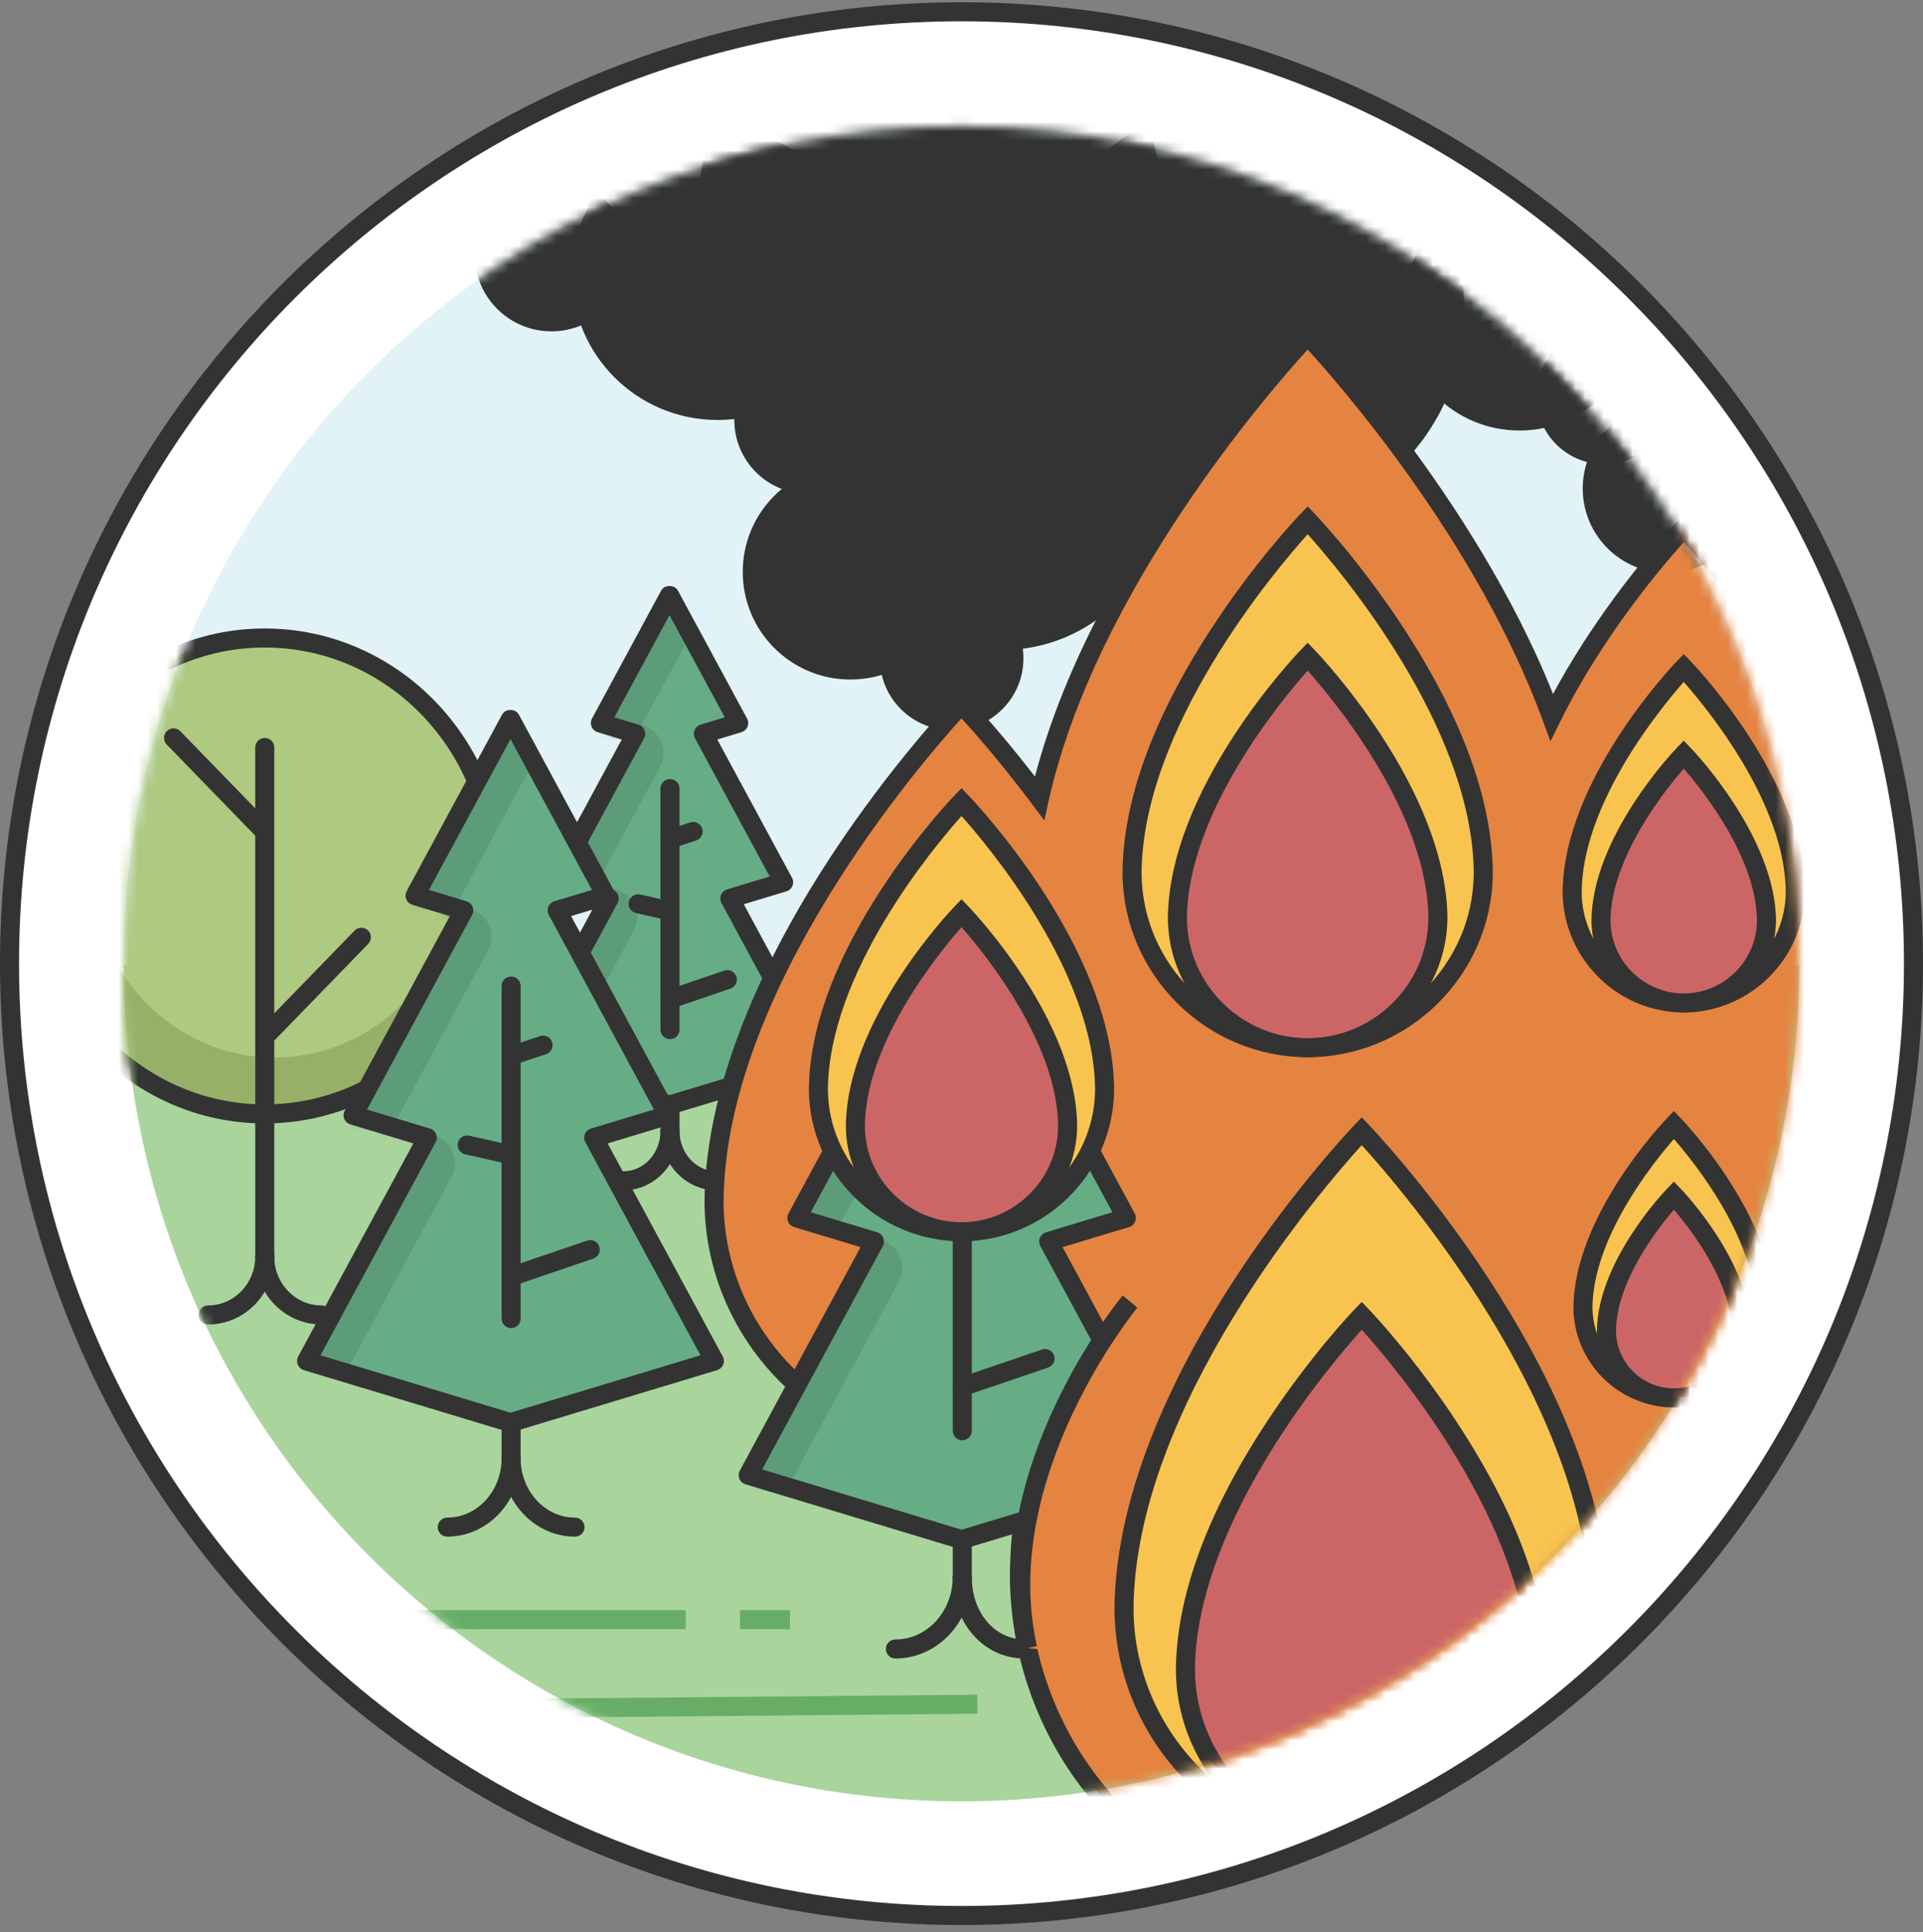 <?xml version="1.0" encoding="UTF-8"?>
<svg width="202px" height="203px" viewBox="0 0 202 203" version="1.1" xmlns="http://www.w3.org/2000/svg" xmlns:xlink="http://www.w3.org/1999/xlink">
    <rect x="0" y="0" width="202" height="203" fill="#808080" stroke="none"/>
    <!-- Generator: Sketch 52.5 (67469) - http://www.bohemiancoding.com/sketch -->
    <title>Group 265</title>
    
    <defs>
        <path d="M0.006,88.934 C0.006,137.532 39.402,176.928 88,176.928 C136.598,176.928 175.995,137.532 175.995,88.934 C175.995,40.337 136.598,0.941 88,0.941 C39.402,0.941 0.006,40.337 0.006,88.934 Z" id="path-1"></path>
        <path d="M0.006,88.934 C0.006,137.532 39.402,176.928 88,176.928 C136.598,176.928 175.995,137.532 175.995,88.934 C175.995,40.337 136.598,0.941 88,0.941 C39.402,0.941 0.006,40.337 0.006,88.934" id="path-3"></path>
        <path d="M0.006,88.934 C0.006,137.532 39.402,176.928 88,176.928 C136.598,176.928 175.995,137.532 175.995,88.934 C175.995,40.337 136.598,0.941 88,0.941 C39.402,0.941 0.006,40.337 0.006,88.934" id="path-5"></path>
        <path d="M0.006,88.934 C0.006,137.532 39.402,176.928 88,176.928 C136.598,176.928 175.995,137.532 175.995,88.934 C175.995,40.337 136.598,0.941 88,0.941 C39.402,0.941 0.006,40.337 0.006,88.934" id="path-7"></path>
        <polyline id="path-9" points="9.017 13.968 12.71 15.085 4.317 30.619 9.941 32.32 0.791 49.251 16.249 53.924 31.707 49.251 22.559 32.32 28.182 30.619 19.788 15.085 23.482 13.968 16.249 0.583"></polyline>
        <polyline id="path-11" points="9.017 13.968 12.71 15.085 4.317 30.619 9.941 32.32 0.791 49.251 16.249 53.924 31.707 49.251 22.559 32.32 28.182 30.619 19.788 15.085 23.482 13.968 16.249 0.583"></polyline>
        <polyline id="path-13" points="9.017 13.968 12.71 15.085 4.317 30.619 9.941 32.32 0.791 49.251 16.249 53.924 31.707 49.251 22.559 32.32 28.182 30.619 19.788 15.085 23.482 13.968 16.249 0.583"></polyline>
        <path d="M0.006,88.934 C0.006,137.532 39.402,176.928 88,176.928 C136.598,176.928 175.995,137.532 175.995,88.934 C175.995,40.337 136.598,0.941 88,0.941 C39.402,0.941 0.006,40.337 0.006,88.934" id="path-15"></path>
        <path d="M0.006,88.934 C0.006,137.532 39.402,176.928 88,176.928 C136.598,176.928 175.995,137.532 175.995,88.934 C175.995,40.337 136.598,0.941 88,0.941 C39.402,0.941 0.006,40.337 0.006,88.934" id="path-17"></path>
        <path d="M0.006,88.934 C0.006,137.532 39.402,176.928 88,176.928 C136.598,176.928 175.995,137.532 175.995,88.934 C175.995,40.337 136.598,0.941 88,0.941 C39.402,0.941 0.006,40.337 0.006,88.934" id="path-19"></path>
        <path d="M0.006,88.934 C0.006,137.532 39.402,176.928 88,176.928 C136.598,176.928 175.995,137.532 175.995,88.934 C175.995,40.337 136.598,0.941 88,0.941 C39.402,0.941 0.006,40.337 0.006,88.934" id="path-21"></path>
        <path d="M0.006,88.934 C0.006,137.532 39.402,176.928 88,176.928 C136.598,176.928 175.995,137.532 175.995,88.934 C175.995,40.337 136.598,0.941 88,0.941 C39.402,0.941 0.006,40.337 0.006,88.934 Z" id="path-23"></path>
        <path d="M0.006,88.934 C0.006,137.532 39.402,176.928 88,176.928 C136.598,176.928 175.995,137.532 175.995,88.934 C175.995,40.337 136.598,0.941 88,0.941 C39.402,0.941 0.006,40.337 0.006,88.934" id="path-25"></path>
        <path d="M0.006,88.934 C0.006,137.532 39.402,176.928 88,176.928 C136.598,176.928 175.995,137.532 175.995,88.934 C175.995,40.337 136.598,0.941 88,0.941 C39.402,0.941 0.006,40.337 0.006,88.934" id="path-27"></path>
        <path d="M0.006,88.934 C0.006,137.532 39.402,176.928 88,176.928 C136.598,176.928 175.995,137.532 175.995,88.934 C175.995,40.337 136.598,0.941 88,0.941 C39.402,0.941 0.006,40.337 0.006,88.934" id="path-29"></path>
        <path d="M0.006,88.934 C0.006,137.532 39.402,176.928 88,176.928 C136.598,176.928 175.995,137.532 175.995,88.934 C175.995,40.337 136.598,0.941 88,0.941 C39.402,0.941 0.006,40.337 0.006,88.934" id="path-31"></path>
        <path d="M0.006,88.934 C0.006,137.532 39.402,176.928 88,176.928 C136.598,176.928 175.995,137.532 175.995,88.934 C175.995,40.337 136.598,0.941 88,0.941 C39.402,0.941 0.006,40.337 0.006,88.934" id="path-33"></path>
        <path d="M0.006,88.934 C0.006,137.532 39.402,176.928 88,176.928 C136.598,176.928 175.995,137.532 175.995,88.934 C175.995,40.337 136.598,0.941 88,0.941 C39.402,0.941 0.006,40.337 0.006,88.934" id="path-35"></path>
        <path d="M0.006,88.934 C0.006,137.532 39.402,176.928 88,176.928 C136.598,176.928 175.995,137.532 175.995,88.934 C175.995,40.337 136.598,0.941 88,0.941 C39.402,0.941 0.006,40.337 0.006,88.934" id="path-37"></path>
        <path d="M0.006,88.934 C0.006,137.532 39.402,176.928 88,176.928 C136.598,176.928 175.995,137.532 175.995,88.934 C175.995,40.337 136.598,0.941 88,0.941 C39.402,0.941 0.006,40.337 0.006,88.934" id="path-39"></path>
        <path d="M0.006,88.934 C0.006,137.532 39.402,176.928 88,176.928 C136.598,176.928 175.995,137.532 175.995,88.934 C175.995,40.337 136.598,0.941 88,0.941 C39.402,0.941 0.006,40.337 0.006,88.934" id="path-41"></path>
        <path d="M0.006,88.934 C0.006,137.532 39.402,176.928 88,176.928 C136.598,176.928 175.995,137.532 175.995,88.934 C175.995,40.337 136.598,0.941 88,0.941 C39.402,0.941 0.006,40.337 0.006,88.934" id="path-43"></path>
        <path d="M0.006,88.934 C0.006,137.532 39.402,176.928 88,176.928 C136.598,176.928 175.995,137.532 175.995,88.934 C175.995,40.337 136.598,0.941 88,0.941 C39.402,0.941 0.006,40.337 0.006,88.934" id="path-45"></path>
        <path d="M0.006,88.934 C0.006,137.532 39.402,176.928 88,176.928 C136.598,176.928 175.995,137.532 175.995,88.934 C175.995,40.337 136.598,0.941 88,0.941 C39.402,0.941 0.006,40.337 0.006,88.934" id="path-47"></path>
        <path d="M0.006,88.934 C0.006,137.532 39.402,176.928 88,176.928 C136.598,176.928 175.995,137.532 175.995,88.934 C175.995,40.337 136.598,0.941 88,0.941 C39.402,0.941 0.006,40.337 0.006,88.934" id="path-49"></path>
        <path d="M0.006,88.934 C0.006,137.532 39.402,176.928 88,176.928 C136.598,176.928 175.995,137.532 175.995,88.934 C175.995,40.337 136.598,0.941 88,0.941 C39.402,0.941 0.006,40.337 0.006,88.934 Z" id="path-51"></path>
        <path d="M0.006,88.934 C0.006,137.532 39.402,176.928 88,176.928 C136.598,176.928 175.995,137.532 175.995,88.934 C175.995,40.337 136.598,0.941 88,0.941 C39.402,0.941 0.006,40.337 0.006,88.934" id="path-53"></path>
        <path d="M0.006,88.934 C0.006,137.532 39.402,176.928 88,176.928 C136.598,176.928 175.995,137.532 175.995,88.934 C175.995,40.337 136.598,0.941 88,0.941 C39.402,0.941 0.006,40.337 0.006,88.934" id="path-55"></path>
        <path d="M0.006,88.934 C0.006,137.532 39.402,176.928 88,176.928 C136.598,176.928 175.995,137.532 175.995,88.934 C175.995,40.337 136.598,0.941 88,0.941 C39.402,0.941 0.006,40.337 0.006,88.934" id="path-57"></path>
        <path d="M0.006,88.934 C0.006,137.532 39.402,176.928 88,176.928 C136.598,176.928 175.995,137.532 175.995,88.934 C175.995,40.337 136.598,0.941 88,0.941 C39.402,0.941 0.006,40.337 0.006,88.934" id="path-59"></path>
        <path d="M0.006,88.934 C0.006,137.532 39.402,176.928 88,176.928 C136.598,176.928 175.995,137.532 175.995,88.934 C175.995,40.337 136.598,0.941 88,0.941 C39.402,0.941 0.006,40.337 0.006,88.934" id="path-61"></path>
        <path d="M0.006,88.934 C0.006,137.532 39.402,176.928 88,176.928 C136.598,176.928 175.995,137.532 175.995,88.934 C175.995,40.337 136.598,0.941 88,0.941 C39.402,0.941 0.006,40.337 0.006,88.934" id="path-63"></path>
        <path d="M0.006,88.934 C0.006,137.532 39.402,176.928 88,176.928 C136.598,176.928 175.995,137.532 175.995,88.934 C175.995,40.337 136.598,0.941 88,0.941 C39.402,0.941 0.006,40.337 0.006,88.934" id="path-65"></path>
        <path d="M0.006,88.934 C0.006,137.532 39.402,176.928 88,176.928 C136.598,176.928 175.995,137.532 175.995,88.934 C175.995,40.337 136.598,0.941 88,0.941 C39.402,0.941 0.006,40.337 0.006,88.934" id="path-67"></path>
        <path d="M0.006,88.934 C0.006,137.532 39.402,176.928 88,176.928 C136.598,176.928 175.995,137.532 175.995,88.934 C175.995,40.337 136.598,0.941 88,0.941 C39.402,0.941 0.006,40.337 0.006,88.934" id="path-69"></path>
        <path d="M0.006,88.934 C0.006,137.532 39.402,176.928 88,176.928 C136.598,176.928 175.995,137.532 175.995,88.934 C175.995,40.337 136.598,0.941 88,0.941 C39.402,0.941 0.006,40.337 0.006,88.934" id="path-71"></path>
        <path d="M0.006,88.934 C0.006,137.532 39.402,176.928 88,176.928 C136.598,176.928 175.995,137.532 175.995,88.934 C175.995,40.337 136.598,0.941 88,0.941 C39.402,0.941 0.006,40.337 0.006,88.934" id="path-73"></path>
        <path d="M0.006,88.934 C0.006,137.532 39.402,176.928 88,176.928 C136.598,176.928 175.995,137.532 175.995,88.934 C175.995,40.337 136.598,0.941 88,0.941 C39.402,0.941 0.006,40.337 0.006,88.934" id="path-75"></path>
        <path d="M0.006,88.934 C0.006,137.532 39.402,176.928 88,176.928 C136.598,176.928 175.995,137.532 175.995,88.934 C175.995,40.337 136.598,0.941 88,0.941 C39.402,0.941 0.006,40.337 0.006,88.934" id="path-77"></path>
        <path d="M6.189,2.468 C2.199,12.513 0.006,23.467 0.006,34.934 C0.006,38.728 0.246,42.467 0.712,46.134 C4.699,49.089 9.592,50.828 14.879,50.828 C28.291,50.828 39.163,39.633 39.163,25.823 C39.163,12.013 28.291,0.819 14.879,0.819 C11.817,0.819 8.888,1.402 6.189,2.468" id="path-79"></path>
        <path d="M0.006,88.934 C0.006,137.532 39.402,176.928 88,176.928 C136.598,176.928 175.995,137.532 175.995,88.934 C175.995,40.337 136.598,0.941 88,0.941 C39.402,0.941 0.006,40.337 0.006,88.934" id="path-81"></path>
        <path d="M0.006,88.934 C0.006,137.532 39.402,176.928 88,176.928 C136.598,176.928 175.995,137.532 175.995,88.934 C175.995,40.337 136.598,0.941 88,0.941 C39.402,0.941 0.006,40.337 0.006,88.934" id="path-83"></path>
        <path d="M0.006,88.934 C0.006,137.532 39.402,176.928 88,176.928 C136.598,176.928 175.995,137.532 175.995,88.934 C175.995,40.337 136.598,0.941 88,0.941 C39.402,0.941 0.006,40.337 0.006,88.934" id="path-85"></path>
        <path d="M0.006,88.934 C0.006,137.532 39.402,176.928 88,176.928 C136.598,176.928 175.995,137.532 175.995,88.934 C175.995,40.337 136.598,0.941 88,0.941 C39.402,0.941 0.006,40.337 0.006,88.934" id="path-87"></path>
        <path d="M0.006,88.934 C0.006,137.532 39.402,176.928 88,176.928 C136.598,176.928 175.995,137.532 175.995,88.934 C175.995,40.337 136.598,0.941 88,0.941 C39.402,0.941 0.006,40.337 0.006,88.934" id="path-89"></path>
        <path d="M0.006,88.934 C0.006,137.532 39.402,176.928 88,176.928 C136.598,176.928 175.995,137.532 175.995,88.934 C175.995,40.337 136.598,0.941 88,0.941 C39.402,0.941 0.006,40.337 0.006,88.934" id="path-91"></path>
        <path d="M0.006,88.934 C0.006,137.532 39.402,176.928 88,176.928 C136.598,176.928 175.995,137.532 175.995,88.934 C175.995,40.337 136.598,0.941 88,0.941 C39.402,0.941 0.006,40.337 0.006,88.934 Z" id="path-93"></path>
        <path d="M0.006,88.934 C0.006,137.532 39.402,176.928 88,176.928 C136.598,176.928 175.995,137.532 175.995,88.934 C175.995,40.337 136.598,0.941 88,0.941 C39.402,0.941 0.006,40.337 0.006,88.934" id="path-95"></path>
        <path d="M0.006,88.934 C0.006,137.532 39.402,176.928 88,176.928 C136.598,176.928 175.995,137.532 175.995,88.934 C175.995,40.337 136.598,0.941 88,0.941 C39.402,0.941 0.006,40.337 0.006,88.934" id="path-97"></path>
        <path d="M0.006,88.934 C0.006,137.532 39.402,176.928 88,176.928 C136.598,176.928 175.995,137.532 175.995,88.934 C175.995,40.337 136.598,0.941 88,0.941 C39.402,0.941 0.006,40.337 0.006,88.934" id="path-99"></path>
        <polyline id="path-101" points="12.451 19.95 17.783 21.561 5.665 43.991 13.784 46.446 0.575 70.895 22.894 77.641 45.214 70.895 32.003 46.446 40.123 43.991 28.005 21.561 33.336 19.95 22.894 0.623"></polyline>
        <polyline id="path-103" points="12.451 19.95 17.783 21.561 5.665 43.991 13.784 46.446 0.575 70.895 22.894 77.641 45.214 70.895 32.003 46.446 40.123 43.991 28.005 21.561 33.336 19.95 22.894 0.623"></polyline>
        <polyline id="path-105" points="12.451 19.95 17.783 21.561 5.665 43.991 13.784 46.446 0.575 70.895 22.894 77.641 45.214 70.895 32.003 46.446 40.123 43.991 28.005 21.561 33.336 19.95 22.894 0.623"></polyline>
        <path d="M0.006,88.934 C0.006,137.532 39.402,176.928 88,176.928 C136.598,176.928 175.995,137.532 175.995,88.934 C175.995,40.337 136.598,0.941 88,0.941 C39.402,0.941 0.006,40.337 0.006,88.934" id="path-107"></path>
        <path d="M0.006,88.934 C0.006,137.532 39.402,176.928 88,176.928 C136.598,176.928 175.995,137.532 175.995,88.934 C175.995,40.337 136.598,0.941 88,0.941 C39.402,0.941 0.006,40.337 0.006,88.934" id="path-109"></path>
        <path d="M0.006,88.934 C0.006,137.532 39.402,176.928 88,176.928 C136.598,176.928 175.995,137.532 175.995,88.934 C175.995,40.337 136.598,0.941 88,0.941 C39.402,0.941 0.006,40.337 0.006,88.934" id="path-111"></path>
        <path d="M0.006,88.934 C0.006,137.532 39.402,176.928 88,176.928 C136.598,176.928 175.995,137.532 175.995,88.934 C175.995,40.337 136.598,0.941 88,0.941 C39.402,0.941 0.006,40.337 0.006,88.934 Z" id="path-113"></path>
        <path d="M0.006,88.934 C0.006,137.532 39.402,176.928 88,176.928 C136.598,176.928 175.995,137.532 175.995,88.934 C175.995,40.337 136.598,0.941 88,0.941 C39.402,0.941 0.006,40.337 0.006,88.934 Z" id="path-115"></path>
        <path d="M0.006,88.934 C0.006,137.532 39.402,176.928 88,176.928 C136.598,176.928 175.995,137.532 175.995,88.934 C175.995,40.337 136.598,0.941 88,0.941 C39.402,0.941 0.006,40.337 0.006,88.934" id="path-117"></path>
        <path d="M0.006,88.934 C0.006,137.532 39.402,176.928 88,176.928 C136.598,176.928 175.995,137.532 175.995,88.934 C175.995,40.337 136.598,0.941 88,0.941 C39.402,0.941 0.006,40.337 0.006,88.934" id="path-119"></path>
        <path d="M0.006,88.934 C0.006,137.532 39.402,176.928 88,176.928 C136.598,176.928 175.995,137.532 175.995,88.934 C175.995,40.337 136.598,0.941 88,0.941 C39.402,0.941 0.006,40.337 0.006,88.934" id="path-121"></path>
        <polyline id="path-123" points="11.533 19.214 16.629 20.754 5.048 42.187 12.807 44.532 0.184 67.893 21.511 74.341 42.839 67.893 30.216 44.532 37.975 42.187 26.395 20.754 31.49 19.214 21.511 0.746"></polyline>
        <polyline id="path-125" points="11.533 19.214 16.629 20.754 5.048 42.187 12.807 44.532 0.184 67.893 21.511 74.341 42.839 67.893 30.216 44.532 37.975 42.187 26.395 20.754 31.49 19.214 21.511 0.746"></polyline>
        <polyline id="path-127" points="11.533 19.214 16.629 20.754 5.048 42.187 12.807 44.532 0.184 67.893 21.511 74.341 42.839 67.893 30.216 44.532 37.975 42.187 26.395 20.754 31.49 19.214 21.511 0.746"></polyline>
        <path d="M0.006,88.934 C0.006,137.532 39.402,176.928 88,176.928 C136.598,176.928 175.995,137.532 175.995,88.934 C175.995,40.337 136.598,0.941 88,0.941 C39.402,0.941 0.006,40.337 0.006,88.934" id="path-129"></path>
        <path d="M0.006,88.934 C0.006,137.532 39.402,176.928 88,176.928 C136.598,176.928 175.995,137.532 175.995,88.934 C175.995,40.337 136.598,0.941 88,0.941 C39.402,0.941 0.006,40.337 0.006,88.934" id="path-131"></path>
        <path d="M0.006,88.934 C0.006,137.532 39.402,176.928 88,176.928 C136.598,176.928 175.995,137.532 175.995,88.934 C175.995,40.337 136.598,0.941 88,0.941 C39.402,0.941 0.006,40.337 0.006,88.934" id="path-133"></path>
        <path d="M0.006,88.934 C0.006,137.532 39.402,176.928 88,176.928 C136.598,176.928 175.995,137.532 175.995,88.934 C175.995,40.337 136.598,0.941 88,0.941 C39.402,0.941 0.006,40.337 0.006,88.934" id="path-135"></path>
        <path d="M0.006,88.934 C0.006,137.532 39.402,176.928 88,176.928 C136.598,176.928 175.995,137.532 175.995,88.934 C175.995,40.337 136.598,0.941 88,0.941 C39.402,0.941 0.006,40.337 0.006,88.934 Z" id="path-137"></path>
        <path d="M0.006,88.934 C0.006,137.532 39.402,176.928 88,176.928 C136.598,176.928 175.995,137.532 175.995,88.934 C175.995,40.337 136.598,0.941 88,0.941 C39.402,0.941 0.006,40.337 0.006,88.934" id="path-139"></path>
        <path d="M0.006,88.934 C0.006,137.532 39.402,176.928 88,176.928 C136.598,176.928 175.995,137.532 175.995,88.934 C175.995,40.337 136.598,0.941 88,0.941 C39.402,0.941 0.006,40.337 0.006,88.934" id="path-141"></path>
        <path d="M0.006,88.934 C0.006,137.532 39.402,176.928 88,176.928 C136.598,176.928 175.995,137.532 175.995,88.934 C175.995,40.337 136.598,0.941 88,0.941 C39.402,0.941 0.006,40.337 0.006,88.934" id="path-143"></path>
        <path d="M0.006,88.934 C0.006,137.532 39.402,176.928 88,176.928 C136.598,176.928 175.995,137.532 175.995,88.934 C175.995,40.337 136.598,0.941 88,0.941 C39.402,0.941 0.006,40.337 0.006,88.934" id="path-145"></path>
        <path d="M0.006,88.934 C0.006,137.532 39.402,176.928 88,176.928 C136.598,176.928 175.995,137.532 175.995,88.934 C175.995,40.337 136.598,0.941 88,0.941 C39.402,0.941 0.006,40.337 0.006,88.934" id="path-147"></path>
        <path d="M0.006,88.934 C0.006,137.532 39.402,176.928 88,176.928 C136.598,176.928 175.995,137.532 175.995,88.934 C175.995,40.337 136.598,0.941 88,0.941 C39.402,0.941 0.006,40.337 0.006,88.934 Z" id="path-149"></path>
        <path d="M0.006,88.934 C0.006,137.532 39.402,176.928 88,176.928 C136.598,176.928 175.995,137.532 175.995,88.934 C175.995,40.337 136.598,0.941 88,0.941 C39.402,0.941 0.006,40.337 0.006,88.934" id="path-151"></path>
        <path d="M0.006,88.934 C0.006,137.532 39.402,176.928 88,176.928 C136.598,176.928 175.995,137.532 175.995,88.934 C175.995,40.337 136.598,0.941 88,0.941 C39.402,0.941 0.006,40.337 0.006,88.934 Z" id="path-153"></path>
        <path d="M0.006,88.934 C0.006,137.532 39.402,176.928 88,176.928 C136.598,176.928 175.995,137.532 175.995,88.934 C175.995,40.337 136.598,0.941 88,0.941 C39.402,0.941 0.006,40.337 0.006,88.934" id="path-155"></path>
        <path d="M0.006,88.934 C0.006,137.532 39.402,176.928 88,176.928 C136.598,176.928 175.995,137.532 175.995,88.934 C175.995,40.337 136.598,0.941 88,0.941 C39.402,0.941 0.006,40.337 0.006,88.934" id="path-157"></path>
        <path d="M0.006,88.934 C0.006,137.532 39.402,176.928 88,176.928 C136.598,176.928 175.995,137.532 175.995,88.934 C175.995,40.337 136.598,0.941 88,0.941 C39.402,0.941 0.006,40.337 0.006,88.934" id="path-159"></path>
        <path d="M0.006,88.934 C0.006,137.532 39.402,176.928 88,176.928 C136.598,176.928 175.995,137.532 175.995,88.934 C175.995,40.337 136.598,0.941 88,0.941 C39.402,0.941 0.006,40.337 0.006,88.934" id="path-161"></path>
        <path d="M0.006,88.934 C0.006,137.532 39.402,176.928 88,176.928 C136.598,176.928 175.995,137.532 175.995,88.934 C175.995,40.337 136.598,0.941 88,0.941 C39.402,0.941 0.006,40.337 0.006,88.934 Z" id="path-163"></path>
    </defs>
    <g id="Symbols" stroke="none" stroke-width="1" fill="none" fill-rule="evenodd">
        <g id="full-page" transform="translate(-539, -3744)">
            <g id="snippets" transform="translate(132, 3710.777)">
                <g id="8.1-million" transform="translate(350.5, 0)">
                    <g id="Group-265" transform="translate(56.5, 31.58)">
                        <g id="Group-9" transform="translate(0, 0.945)">
                            <path d="M1,101.935 C1,46.706 45.772,1.935 101,1.935 C156.229,1.935 201,46.706 201,101.935 C201,157.164 156.229,201.935 101,201.935 C45.772,201.935 1,157.164 1,101.935" id="Fill-1" fill="#FFFFFF"></path>
                            <path d="M101,2.935 C46.411,2.935 2,47.346 2,101.935 C2,156.524 46.411,200.935 101,200.935 C155.589,200.935 200,156.524 200,101.935 C200,47.346 155.589,2.935 101,2.935 M101,202.935 C45.309,202.935 0,157.626 0,101.935 C0,46.244 45.309,0.935 101,0.935 C156.691,0.935 202,46.244 202,101.935 C202,157.626 156.691,202.935 101,202.935" id="Fill-3" fill="#333333"></path>
                            <path d="M188.998,101.939 C188.998,150.538 149.6,189.936 101,189.936 C52.4,189.936 13.002,150.538 13.002,101.939 C13.002,53.337 52.4,13.941 101,13.941 C149.6,13.941 188.998,53.337 188.998,101.939" id="Fill-5" fill="#E2F3F8"></path>
                            <path d="M13.007,102.101 C13.094,150.625 52.454,189.937 101.001,189.937 C149.546,189.937 188.906,150.625 188.994,102.101 L13.007,102.101 Z" id="Fill-7" fill="#A9D59D"></path>
                        </g>
                        <g id="Group-22" transform="translate(13, 13.945)">
                            <g id="Group-12">
                                <mask id="mask-2" fill="white">
                                    <use xlink:href="#path-1"></use>
                                </mask>
                                <g id="Clip-11"></g>
                                <polygon id="Fill-10" fill="#66AD85" mask="url(#mask-2)" points="63.666 82.093 69.314 80.385 60.884 64.784 64.594 63.662 57.33 50.219 50.066 63.662 53.775 64.784 45.346 80.385 50.993 82.093 41.805 99.098 57.33 103.791 72.854 99.098"></polygon>
                            </g>
                            <g id="Group-15">
                                <mask id="mask-4" fill="white">
                                    <use xlink:href="#path-3"></use>
                                </mask>
                                <g id="Clip-14"></g>
                                <path d="M62.244,112.746 C59.01,112.746 56.379,109.949 56.379,106.511 C56.379,105.958 56.827,105.511 57.379,105.511 C57.932,105.511 58.379,105.958 58.379,106.511 C58.379,108.846 60.113,110.746 62.244,110.746 C62.796,110.746 63.244,111.193 63.244,111.746 C63.244,112.299 62.796,112.746 62.244,112.746" id="Fill-13" fill="#333333" mask="url(#mask-4)"></path>
                            </g>
                            <g id="Group-18">
                                <mask id="mask-6" fill="white">
                                    <use xlink:href="#path-5"></use>
                                </mask>
                                <g id="Clip-17"></g>
                                <path d="M52.514,112.746 C51.962,112.746 51.514,112.299 51.514,111.746 C51.514,111.193 51.962,110.746 52.514,110.746 C54.645,110.746 56.379,108.846 56.379,106.511 C56.379,105.958 56.827,105.511 57.379,105.511 C57.931,105.511 58.379,105.958 58.379,106.511 C58.379,109.949 55.748,112.746 52.514,112.746" id="Fill-16" fill="#333333" mask="url(#mask-6)"></path>
                            </g>
                            <g id="Group-21">
                                <mask id="mask-8" fill="white">
                                    <use xlink:href="#path-7"></use>
                                </mask>
                                <g id="Clip-20"></g>
                                <path d="M57.379,107.511 C56.827,107.511 56.379,107.064 56.379,106.511 L56.379,103.791 C56.379,103.239 56.827,102.791 57.379,102.791 C57.931,102.791 58.379,103.239 58.379,103.791 L58.379,106.511 C58.379,107.064 57.931,107.511 57.379,107.511" id="Fill-19" fill="#333333" mask="url(#mask-8)"></path>
                            </g>
                        </g>
                        <g id="Group-32" transform="translate(54, 63.945)">
                            <g id="Group-25">
                                <mask id="mask-10" fill="white">
                                    <use xlink:href="#path-9"></use>
                                </mask>
                                <g id="Clip-24"></g>
                                <path d="M9.014,18.681 C8.532,18.681 8.044,18.565 7.59,18.32 C6.133,17.532 5.59,15.711 6.377,14.254 L13.61,0.869 C14.398,-0.59 16.218,-1.132 17.675,-0.345 C19.133,0.443 19.676,2.263 18.888,3.72 L11.656,17.106 C11.113,18.111 10.08,18.681 9.014,18.681" id="Fill-23" fill="#5C9C78" mask="url(#mask-10)"></path>
                            </g>
                            <g id="Group-28">
                                <mask id="mask-12" fill="white">
                                    <use xlink:href="#path-11"></use>
                                </mask>
                                <g id="Clip-27"></g>
                                <path d="M4.314,35.331 C3.832,35.331 3.344,35.215 2.889,34.97 C1.433,34.182 0.889,32.361 1.677,30.904 L10.069,15.37 C10.857,13.911 12.678,13.37 14.136,14.156 C15.592,14.944 16.136,16.765 15.348,18.222 L6.955,33.756 C6.412,34.761 5.38,35.331 4.314,35.331" id="Fill-26" fill="#5C9C78" mask="url(#mask-12)"></path>
                            </g>
                            <g id="Group-31">
                                <mask id="mask-14" fill="white">
                                    <use xlink:href="#path-13"></use>
                                </mask>
                                <g id="Clip-30"></g>
                                <path d="M0.788,53.963 C0.306,53.963 -0.182,53.847 -0.636,53.602 C-2.093,52.814 -2.636,50.993 -1.849,49.536 L7.3,32.604 C8.088,31.145 9.91,30.603 11.366,31.39 C12.823,32.178 13.366,33.998 12.579,35.455 L3.43,52.388 C2.887,53.393 1.854,53.963 0.788,53.963" id="Fill-29" fill="#5C9C78" mask="url(#mask-14)"></path>
                            </g>
                        </g>
                        <g id="Group-129" transform="translate(13, 13.945)">
                            <g id="Group-35">
                                <mask id="mask-16" fill="white">
                                    <use xlink:href="#path-15"></use>
                                </mask>
                                <g id="Clip-34"></g>
                                <path d="M57.379,96.867 C56.827,96.867 56.379,96.42 56.379,95.867 L56.379,70.542 C56.379,69.989 56.827,69.542 57.379,69.542 C57.931,69.542 58.379,69.989 58.379,70.542 L58.379,95.867 C58.379,96.42 57.931,96.867 57.379,96.867" id="Fill-33" fill="#333333" mask="url(#mask-16)"></path>
                            </g>
                            <g id="Group-38">
                                <mask id="mask-18" fill="white">
                                    <use xlink:href="#path-17"></use>
                                </mask>
                                <g id="Clip-37"></g>
                                <path d="M57.379,93.666 C56.963,93.666 56.574,93.404 56.433,92.988 C56.254,92.466 56.534,91.897 57.056,91.72 L63.08,89.666 C63.604,89.484 64.171,89.768 64.349,90.29 C64.527,90.812 64.248,91.381 63.726,91.559 L57.702,93.612 C57.595,93.649 57.486,93.666 57.379,93.666" id="Fill-36" fill="#333333" mask="url(#mask-18)"></path>
                            </g>
                            <g id="Group-41">
                                <mask id="mask-20" fill="white">
                                    <use xlink:href="#path-19"></use>
                                </mask>
                                <g id="Clip-40"></g>
                                <path d="M57.331,84.392 C57.258,84.392 57.184,84.384 57.11,84.368 L53.813,83.624 C53.274,83.503 52.935,82.968 53.057,82.429 C53.179,81.89 53.715,81.555 54.252,81.673 L57.55,82.416 C58.089,82.538 58.427,83.073 58.306,83.612 C58.201,84.077 57.788,84.392 57.331,84.392" id="Fill-39" fill="#333333" mask="url(#mask-20)"></path>
                            </g>
                            <g id="Group-44">
                                <mask id="mask-22" fill="white">
                                    <use xlink:href="#path-21"></use>
                                </mask>
                                <g id="Clip-43"></g>
                                <path d="M57.379,76.848 C56.959,76.848 56.567,76.581 56.429,76.16 C56.256,75.635 56.542,75.071 57.067,74.898 L59.5,74.099 C60.025,73.926 60.59,74.212 60.762,74.738 C60.934,75.262 60.649,75.827 60.124,75.999 L57.691,76.798 C57.587,76.832 57.482,76.848 57.379,76.848" id="Fill-42" fill="#333333" mask="url(#mask-22)"></path>
                            </g>
                            <g id="Group-47">
                                <mask id="mask-24" fill="white">
                                    <use xlink:href="#path-23"></use>
                                </mask>
                                <g id="Clip-46"></g>
                                <path d="M43.268,98.495 L57.33,102.746 L71.393,98.495 L62.787,82.568 C62.644,82.304 62.627,81.989 62.742,81.712 C62.856,81.434 63.089,81.223 63.377,81.136 L67.852,79.782 L60.005,65.26 C59.862,64.995 59.846,64.681 59.96,64.403 C60.075,64.126 60.308,63.914 60.595,63.827 L63.132,63.059 L57.33,52.322 L51.528,63.059 L54.065,63.827 C54.352,63.914 54.585,64.126 54.7,64.403 C54.814,64.681 54.798,64.995 54.655,65.26 L46.809,79.782 L51.283,81.136 C51.571,81.223 51.804,81.434 51.918,81.712 C52.033,81.989 52.016,82.304 51.873,82.568 L43.268,98.495 Z M57.33,104.791 C57.232,104.791 57.135,104.776 57.04,104.748 L41.516,100.055 C41.229,99.968 40.996,99.757 40.881,99.478 C40.767,99.201 40.783,98.887 40.926,98.622 L49.531,82.695 L45.057,81.342 C44.769,81.255 44.536,81.043 44.421,80.766 C44.307,80.488 44.324,80.174 44.466,79.909 L52.313,65.387 L49.777,64.619 C49.489,64.532 49.256,64.32 49.142,64.043 C49.027,63.766 49.044,63.451 49.186,63.186 L56.45,49.743 C56.8,49.097 57.86,49.097 58.21,49.743 L65.474,63.186 C65.617,63.451 65.633,63.766 65.519,64.043 C65.404,64.32 65.171,64.532 64.884,64.619 L62.347,65.387 L70.194,79.909 C70.337,80.174 70.353,80.488 70.239,80.766 C70.124,81.043 69.892,81.255 69.604,81.342 L65.129,82.695 L73.735,98.622 C73.877,98.887 73.894,99.201 73.779,99.478 C73.665,99.757 73.432,99.968 73.144,100.055 L57.62,104.748 C57.525,104.776 57.428,104.791 57.33,104.791 Z" id="Fill-45" fill="#333333" mask="url(#mask-24)"></path>
                            </g>
                            <g id="Group-50">
                                <mask id="mask-26" fill="white">
                                    <use xlink:href="#path-25"></use>
                                </mask>
                                <g id="Clip-49"></g>
                                <path d="M79.424,56.867 C79.424,52.702 82.8,49.326 86.965,49.326 C91.13,49.326 94.506,52.702 94.506,56.867 C94.506,61.031 91.13,64.408 86.965,64.408 C82.8,64.408 79.424,61.031 79.424,56.867" id="Fill-48" fill="#333333" mask="url(#mask-26)"></path>
                            </g>
                            <g id="Group-53">
                                <mask id="mask-28" fill="white">
                                    <use xlink:href="#path-27"></use>
                                </mask>
                                <g id="Clip-52"></g>
                                <path d="M87.634,47.781 C87.634,54.025 82.572,59.087 76.328,59.087 C70.083,59.087 65.021,54.025 65.021,47.781 C65.021,41.536 70.083,36.474 76.328,36.474 C82.572,36.474 87.634,41.536 87.634,47.781" id="Fill-51" fill="#333333" mask="url(#mask-28)"></path>
                            </g>
                            <g id="Group-56">
                                <mask id="mask-30" fill="white">
                                    <use xlink:href="#path-29"></use>
                                </mask>
                                <g id="Clip-55"></g>
                                <path d="M75.219,38.913 C75.219,48.341 82.862,55.983 92.289,55.983 C101.717,55.983 109.36,48.341 109.36,38.913 C109.36,29.485 101.717,21.843 92.289,21.843 C82.862,21.843 75.219,29.485 75.219,38.913" id="Fill-54" fill="#333333" mask="url(#mask-30)"></path>
                            </g>
                            <g id="Group-59">
                                <mask id="mask-32" fill="white">
                                    <use xlink:href="#path-31"></use>
                                </mask>
                                <g id="Clip-58"></g>
                                <path d="M140.84,20.513 C140.84,8.024 130.716,-2.1 118.227,-2.1 C105.738,-2.1 95.614,8.024 95.614,20.513 C95.614,33.001 105.738,43.125 118.227,43.125 C130.716,43.125 140.84,33.001 140.84,20.513" id="Fill-57" fill="#333333" mask="url(#mask-32)"></path>
                            </g>
                            <g id="Group-62">
                                <mask id="mask-34" fill="white">
                                    <use xlink:href="#path-33"></use>
                                </mask>
                                <g id="Clip-61"></g>
                                <path d="M82.757,18.074 C82.757,13.299 86.628,9.428 91.403,9.428 C96.178,9.428 100.049,13.299 100.049,18.074 C100.049,22.848 96.178,26.72 91.403,26.72 C86.628,26.72 82.757,22.848 82.757,18.074" id="Fill-60" fill="#333333" mask="url(#mask-34)"></path>
                            </g>
                            <g id="Group-65">
                                <mask id="mask-36" fill="white">
                                    <use xlink:href="#path-35"></use>
                                </mask>
                                <g id="Clip-64"></g>
                                <path d="M64.134,31.819 C64.134,27.533 67.608,24.059 71.893,24.059 C76.179,24.059 79.653,27.533 79.653,31.819 C79.653,36.104 76.179,39.578 71.893,39.578 C67.608,39.578 64.134,36.104 64.134,31.819" id="Fill-63" fill="#333333" mask="url(#mask-36)"></path>
                            </g>
                            <g id="Group-68">
                                <mask id="mask-38" fill="white">
                                    <use xlink:href="#path-37"></use>
                                </mask>
                                <g id="Clip-67"></g>
                                <path d="M47.064,16.523 C47.064,8.075 53.913,1.226 62.361,1.226 C70.809,1.226 77.658,8.075 77.658,16.523 C77.658,24.971 70.809,31.82 62.361,31.82 C53.913,31.82 47.064,24.971 47.064,16.523" id="Fill-66" fill="#333333" mask="url(#mask-38)"></path>
                            </g>
                            <g id="Group-71">
                                <mask id="mask-40" fill="white">
                                    <use xlink:href="#path-39"></use>
                                </mask>
                                <g id="Clip-70"></g>
                                <path d="M36.866,14.452 C36.866,10.004 40.472,6.396 44.921,6.396 C49.37,6.396 52.977,10.004 52.977,14.452 C52.977,18.901 49.37,22.508 44.921,22.508 C40.472,22.508 36.866,18.901 36.866,14.452" id="Fill-69" fill="#333333" mask="url(#mask-40)"></path>
                            </g>
                            <g id="Group-74">
                                <mask id="mask-42" fill="white">
                                    <use xlink:href="#path-41"></use>
                                </mask>
                                <g id="Clip-73"></g>
                                <path d="M60.369,9.431 C60.369,22.894 71.282,33.807 84.744,33.807 C98.207,33.807 109.12,22.894 109.12,9.431 C109.12,-4.031 98.207,-14.944 84.744,-14.944 C71.282,-14.944 60.369,-4.031 60.369,9.431" id="Fill-72" fill="#333333" mask="url(#mask-42)"></path>
                            </g>
                            <g id="Group-77">
                                <mask id="mask-44" fill="white">
                                    <use xlink:href="#path-43"></use>
                                </mask>
                                <g id="Clip-76"></g>
                                <path d="M170.991,39.024 C170.991,34.127 167.021,30.156 162.123,30.156 C157.226,30.156 153.256,34.127 153.256,39.024 C153.256,43.921 157.226,47.891 162.123,47.891 C167.021,47.891 170.991,43.921 170.991,39.024" id="Fill-75" fill="#333333" mask="url(#mask-44)"></path>
                            </g>
                            <g id="Group-80">
                                <mask id="mask-46" fill="white">
                                    <use xlink:href="#path-45"></use>
                                </mask>
                                <g id="Clip-79"></g>
                                <path d="M162.677,29.324 C162.677,25.376 159.477,22.175 155.529,22.175 C151.58,22.175 148.38,25.376 148.38,29.324 C148.38,33.271 151.58,36.472 155.529,36.472 C159.477,36.472 162.677,33.271 162.677,29.324" id="Fill-78" fill="#333333" mask="url(#mask-46)"></path>
                            </g>
                            <g id="Group-83">
                                <mask id="mask-48" fill="white">
                                    <use xlink:href="#path-47"></use>
                                </mask>
                                <g id="Clip-82"></g>
                                <path d="M134.19,20.513 C134.19,13.657 139.749,8.098 146.605,8.098 C153.46,8.098 159.019,13.657 159.019,20.513 C159.019,27.369 153.46,32.928 146.605,32.928 C139.749,32.928 134.19,27.369 134.19,20.513" id="Fill-81" fill="#333333" mask="url(#mask-48)"></path>
                            </g>
                            <g id="Group-86">
                                <mask id="mask-50" fill="white">
                                    <use xlink:href="#path-49"></use>
                                </mask>
                                <g id="Clip-85"></g>
                                <path d="M183.772,120.359 C183.728,111.619 185.331,102.671 180.967,95.276 C185.209,91.88 182.522,86.682 182.575,80.838 C182.482,62.534 163.867,43.18 163.867,43.18 C163.867,43.18 155.544,51.841 150.001,63.051 C142.041,41.339 124.362,22.951 124.362,22.951 C124.362,22.951 101.847,46.364 96.194,71.548 C91.639,65.478 88,61.694 88,61.694 C88,61.694 62.134,88.588 62.005,114.019 C62.133,128.27 73.72,139.784 88,139.784 C90.828,139.784 93.547,139.326 96.096,138.491 C94.858,143.416 94.108,148.407 94.083,153.361 C94.093,154.396 94.146,155.42 94.24,156.432 C95.953,174.701 111.325,189 130.042,189 C149.795,189 165.823,173.073 166,153.361 C165.979,149.255 165.458,145.124 164.581,141.026 C175.265,140.14 183.674,131.249 183.772,120.359" id="Fill-84" fill="#E58441" mask="url(#mask-50)"></path>
                            </g>
                            <g id="Group-89">
                                <mask id="mask-52" fill="white">
                                    <use xlink:href="#path-51"></use>
                                </mask>
                                <g id="Clip-88"></g>
                                <path d="M97.507,136.977 L97.065,138.736 C95.773,143.876 95.106,148.799 95.083,153.367 C95.092,154.351 95.144,155.356 95.236,156.34 C96.927,174.389 111.891,188 130.041,188 C149.146,188 164.828,172.457 164.999,153.353 C164.98,149.559 164.51,145.478 163.602,141.236 L163.364,140.124 L164.498,140.031 C174.82,139.174 182.676,130.718 182.772,120.357 C182.762,118.441 182.831,116.498 182.899,114.618 C183.142,107.78 183.373,101.322 180.106,95.785 L179.665,95.039 L180.342,94.497 C182.882,92.462 182.496,89.602 182.008,85.98 C181.787,84.336 181.559,82.637 181.575,80.83 C181.495,65.177 167.264,48.432 163.866,44.658 C161.739,47.02 155.364,54.462 150.897,63.496 L149.864,65.584 L149.062,63.396 C142.172,44.603 127.748,28.127 124.362,24.421 C120.484,28.67 102.127,49.681 97.169,71.768 L96.695,73.883 L95.394,72.15 C92.107,67.769 89.277,64.563 88.001,63.165 C83.843,67.739 63.118,91.662 63.005,114.025 C63.127,127.671 74.34,138.785 88,138.785 C90.647,138.785 93.266,138.367 95.784,137.541 L97.507,136.977 Z M130.041,190 C110.852,190 95.033,175.61 93.244,156.527 C93.147,155.487 93.092,154.425 93.083,153.372 C93.104,149.133 93.655,144.624 94.722,139.934 C92.527,140.499 90.273,140.785 88,140.785 C73.247,140.785 61.137,128.782 61.005,114.029 C61.072,100.633 68.225,86.92 74.214,77.773 C80.673,67.907 87.214,61.07 87.279,61.001 L88,60.252 L88.72,61.001 C88.754,61.037 91.781,64.197 95.717,69.275 C102.08,44.891 123.42,22.488 123.641,22.258 L124.362,21.509 L125.083,22.258 C125.256,22.438 141.865,39.86 150.136,60.608 C155.635,50.359 163.066,42.571 163.145,42.488 L163.866,41.738 L164.587,42.488 C164.78,42.688 169.36,47.475 174.023,54.598 C178.353,61.213 183.526,71.134 183.575,80.833 C183.56,82.512 183.779,84.139 183.991,85.713 C184.482,89.359 184.947,92.817 182.233,95.49 C185.373,101.366 185.131,108.134 184.897,114.689 C184.831,116.551 184.762,118.477 184.772,120.355 L184.772,120.369 C184.673,131.395 176.588,140.463 165.782,141.903 C166.572,145.891 166.981,149.74 166.999,153.357 C166.818,173.569 150.239,190 130.041,190 Z" id="Fill-87" fill="#333333" mask="url(#mask-52)"></path>
                            </g>
                            <g id="Group-92">
                                <mask id="mask-54" fill="white">
                                    <use xlink:href="#path-53"></use>
                                </mask>
                                <g id="Clip-91"></g>
                                <path d="M163.867,93.064 C170.306,93.064 175.53,87.873 175.588,81.447 C175.53,69.98 163.867,57.853 163.867,57.853 C163.867,57.853 152.204,69.98 152.146,81.447 C152.204,87.873 157.428,93.064 163.867,93.064" id="Fill-90" fill="#F8C44F" mask="url(#mask-54)"></path>
                            </g>
                            <g id="Group-95">
                                <mask id="mask-56" fill="white">
                                    <use xlink:href="#path-55"></use>
                                </mask>
                                <g id="Clip-94"></g>
                                <path d="M163.867,59.34 C161.363,62.18 153.193,72.153 153.146,81.451 C153.199,87.297 158.008,92.064 163.867,92.064 C169.725,92.064 174.535,87.297 174.588,81.438 C174.54,72.141 166.372,62.178 163.867,59.34 M163.867,94.064 C156.915,94.064 151.208,88.407 151.146,81.455 C151.205,69.709 162.658,57.667 163.146,57.16 L163.867,56.411 L164.587,57.16 C165.075,57.667 176.528,69.709 176.588,81.442 C176.525,88.407 170.818,94.064 163.867,94.064" id="Fill-93" fill="#333333" mask="url(#mask-56)"></path>
                            </g>
                            <g id="Group-98">
                                <mask id="mask-58" fill="white">
                                    <use xlink:href="#path-57"></use>
                                </mask>
                                <g id="Clip-97"></g>
                                <path d="M163.867,93.064 C168.642,93.064 172.516,89.213 172.559,84.448 C172.516,75.945 163.867,66.953 163.867,66.953 C163.867,66.953 155.218,75.945 155.175,84.448 C155.218,89.213 159.092,93.064 163.867,93.064" id="Fill-96" fill="#CC6666" mask="url(#mask-58)"></path>
                            </g>
                            <g id="Group-101">
                                <mask id="mask-60" fill="white">
                                    <use xlink:href="#path-59"></use>
                                </mask>
                                <g id="Clip-100"></g>
                                <path d="M163.867,68.446 C161.835,70.788 156.208,77.866 156.175,84.453 C156.212,88.643 159.662,92.063 163.867,92.063 C168.07,92.063 171.521,88.643 171.559,84.439 C171.525,77.854 165.899,70.786 163.867,68.446 M163.867,94.063 C158.57,94.063 154.222,89.754 154.175,84.457 C154.219,75.64 162.782,66.637 163.146,66.258 L163.867,65.509 L164.587,66.258 C164.951,66.637 173.514,75.64 173.559,84.443 C173.511,89.754 169.163,94.063 163.867,94.063" id="Fill-99" fill="#333333" mask="url(#mask-60)"></path>
                            </g>
                            <g id="Group-104">
                                <mask id="mask-62" fill="white">
                                    <use xlink:href="#path-61"></use>
                                </mask>
                                <g id="Clip-103"></g>
                                <path d="M124.362,97.766 C134.497,97.766 142.719,89.595 142.81,79.482 C142.719,61.433 124.362,42.348 124.362,42.348 C124.362,42.348 106.005,61.433 105.914,79.482 C106.005,89.595 114.227,97.766 124.362,97.766" id="Fill-102" fill="#F8C44F" mask="url(#mask-62)"></path>
                            </g>
                            <g id="Group-107">
                                <mask id="mask-64" fill="white">
                                    <use xlink:href="#path-63"></use>
                                </mask>
                                <g id="Clip-106"></g>
                                <path d="M124.362,43.825 C120.994,47.571 106.992,64.072 106.914,79.486 C106.999,89.008 114.827,96.765 124.362,96.765 C133.897,96.765 141.725,89.008 141.81,79.472 C141.732,64.07 127.73,47.571 124.362,43.825 M124.362,98.765 C113.734,98.765 105.009,90.119 104.914,79.49 C104.953,71.795 108.123,63.089 114.336,53.598 C118.934,46.574 123.451,41.851 123.641,41.654 L124.362,40.905 L125.083,41.654 C125.273,41.851 129.79,46.574 134.388,53.598 C140.601,63.089 143.771,71.795 143.81,79.476 C143.715,90.119 134.99,98.765 124.362,98.765" id="Fill-105" fill="#333333" mask="url(#mask-64)"></path>
                            </g>
                            <g id="Group-110">
                                <mask id="mask-66" fill="white">
                                    <use xlink:href="#path-65"></use>
                                </mask>
                                <g id="Clip-109"></g>
                                <path d="M124.362,97.766 C131.878,97.766 137.976,91.706 138.043,84.206 C137.975,70.822 124.362,56.668 124.362,56.668 C124.362,56.668 110.749,70.822 110.681,84.206 C110.748,91.706 116.846,97.766 124.362,97.766" id="Fill-108" fill="#CC6666" mask="url(#mask-66)"></path>
                            </g>
                            <g id="Group-113">
                                <mask id="mask-68" fill="white">
                                    <use xlink:href="#path-67"></use>
                                </mask>
                                <g id="Clip-112"></g>
                                <path d="M124.362,58.151 C121.585,61.277 111.737,73.14 111.681,84.211 C111.743,91.127 117.432,96.765 124.362,96.765 C131.292,96.765 136.981,91.127 137.043,84.197 C136.987,73.138 127.139,61.277 124.362,58.151 M124.362,98.765 C116.339,98.765 109.753,92.238 109.681,84.214 C109.75,70.573 123.074,56.564 123.641,55.974 L124.362,55.225 L125.083,55.974 C125.65,56.564 138.974,70.573 139.043,84.201 C138.971,92.238 132.385,98.765 124.362,98.765" id="Fill-111" fill="#333333" mask="url(#mask-68)"></path>
                            </g>
                            <g id="Group-116">
                                <mask id="mask-70" fill="white">
                                    <use xlink:href="#path-69"></use>
                                </mask>
                                <g id="Clip-115"></g>
                                <path d="M162.831,134.557 C168.078,134.557 172.335,130.327 172.382,125.09 C172.335,115.746 162.831,105.866 162.831,105.866 C162.831,105.866 153.327,115.746 153.28,125.09 C153.327,130.327 157.584,134.557 162.831,134.557" id="Fill-114" fill="#F8C44F" mask="url(#mask-70)"></path>
                            </g>
                            <g id="Group-119">
                                <mask id="mask-72" fill="white">
                                    <use xlink:href="#path-71"></use>
                                </mask>
                                <g id="Clip-118"></g>
                                <path d="M162.831,107.357 C160.657,109.848 154.317,117.743 154.28,125.094 C154.322,129.754 158.158,133.556 162.831,133.556 C167.504,133.556 171.34,129.754 171.382,125.081 C171.345,117.741 165.005,109.848 162.831,107.357 M162.831,135.556 C157.065,135.556 152.331,130.865 152.28,125.098 C152.329,115.452 161.711,105.586 162.11,105.171 L162.831,104.422 L163.552,105.171 C163.951,105.586 173.333,115.452 173.382,125.085 C173.33,130.865 168.597,135.556 162.831,135.556" id="Fill-117" fill="#333333" mask="url(#mask-72)"></path>
                            </g>
                            <g id="Group-122">
                                <mask id="mask-74" fill="white">
                                    <use xlink:href="#path-73"></use>
                                </mask>
                                <g id="Clip-121"></g>
                                <path d="M162.831,134.557 C166.722,134.557 169.879,131.419 169.914,127.536 C169.879,120.607 162.831,113.28 162.831,113.28 C162.831,113.28 155.783,120.607 155.748,127.536 C155.783,131.419 158.94,134.557 162.831,134.557" id="Fill-120" fill="#CC6666" mask="url(#mask-74)"></path>
                            </g>
                            <g id="Group-125">
                                <mask id="mask-76" fill="white">
                                    <use xlink:href="#path-75"></use>
                                </mask>
                                <g id="Clip-124"></g>
                                <path d="M162.832,114.78 C161.085,116.819 156.774,122.378 156.748,127.541 C156.778,130.851 159.506,133.556 162.832,133.556 C166.155,133.556 168.885,130.851 168.915,127.527 C168.887,122.365 164.577,116.816 162.832,114.78 M162.832,135.556 C158.413,135.556 154.787,131.963 154.748,127.545 C154.785,120.285 161.81,112.897 162.111,112.586 L162.832,111.837 L163.552,112.586 C163.851,112.897 170.877,120.285 170.915,127.531 C170.875,131.963 167.249,135.556 162.832,135.556" id="Fill-123" fill="#333333" mask="url(#mask-76)"></path>
                            </g>
                            <g id="Group-128">
                                <mask id="mask-78" fill="white">
                                    <use xlink:href="#path-77"></use>
                                </mask>
                                <g id="Clip-127"></g>
                                <path d="M39.089,79.723 C39.089,93.53 28.219,104.722 14.81,104.722 C1.401,104.722 -9.469,93.53 -9.469,79.723 C-9.469,65.916 1.401,54.724 14.81,54.724 C28.219,54.724 39.089,65.916 39.089,79.723" id="Fill-126" fill="#AEC980" mask="url(#mask-78)"></path>
                            </g>
                        </g>
                        <g id="Group-132" transform="translate(13, 67.945)">
                            <mask id="mask-80" fill="white">
                                <use xlink:href="#path-79"></use>
                            </mask>
                            <g id="Clip-131"></g>
                            <path d="M15.838,52.798 C0.8,52.798 -11.433,40.254 -11.433,24.836 C-11.433,18.3 -9.188,11.942 -5.11,6.931 C-3.716,5.218 -1.197,4.96 0.517,6.354 C2.231,7.748 2.489,10.268 1.095,11.982 C-1.826,15.569 -3.433,20.134 -3.433,24.836 C-3.433,35.843 5.212,44.798 15.838,44.798 C21.534,44.798 26.909,42.206 30.585,37.688 C31.979,35.975 34.499,35.716 36.212,37.11 C37.925,38.503 38.185,41.023 36.791,42.736 C31.589,49.131 23.952,52.798 15.838,52.798" id="Fill-130" fill="#96B068" mask="url(#mask-80)"></path>
                        </g>
                        <g id="Group-163" transform="translate(13, 13.945)">
                            <g id="Group-135">
                                <mask id="mask-82" fill="white">
                                    <use xlink:href="#path-81"></use>
                                </mask>
                                <g id="Clip-134"></g>
                                <path d="M14.81,55.724 C1.974,55.724 -8.469,66.49 -8.469,79.723 C-8.469,92.956 1.974,103.722 14.81,103.722 C27.646,103.722 38.09,92.956 38.09,79.723 C38.09,66.49 27.646,55.724 14.81,55.724 M14.81,105.722 C0.872,105.722 -10.469,94.059 -10.469,79.723 C-10.469,65.387 0.872,53.724 14.81,53.724 C28.75,53.724 40.09,65.387 40.09,79.723 C40.09,94.059 28.75,105.722 14.81,105.722" id="Fill-133" fill="#333333" mask="url(#mask-82)"></path>
                            </g>
                            <g id="Group-138">
                                <mask id="mask-84" fill="white">
                                    <use xlink:href="#path-83"></use>
                                </mask>
                                <g id="Clip-137"></g>
                                <path d="M20.763,126.844 C16.93,126.844 13.811,123.646 13.811,119.715 C13.811,119.162 14.259,118.715 14.811,118.715 C15.363,118.715 15.811,119.162 15.811,119.715 C15.811,122.543 18.033,124.844 20.763,124.844 C21.315,124.844 21.763,125.291 21.763,125.844 C21.763,126.397 21.315,126.844 20.763,126.844" id="Fill-136" fill="#333333" mask="url(#mask-84)"></path>
                            </g>
                            <g id="Group-141">
                                <mask id="mask-86" fill="white">
                                    <use xlink:href="#path-85"></use>
                                </mask>
                                <g id="Clip-140"></g>
                                <path d="M8.858,126.844 C8.306,126.844 7.858,126.397 7.858,125.844 C7.858,125.291 8.306,124.844 8.858,124.844 C11.588,124.844 13.81,122.543 13.81,119.715 C13.81,119.162 14.258,118.715 14.81,118.715 C15.362,118.715 15.81,119.162 15.81,119.715 C15.81,123.646 12.691,126.844 8.858,126.844" id="Fill-139" fill="#333333" mask="url(#mask-86)"></path>
                            </g>
                            <g id="Group-144">
                                <mask id="mask-88" fill="white">
                                    <use xlink:href="#path-87"></use>
                                </mask>
                                <g id="Clip-143"></g>
                                <path d="M14.81,120.715 C14.258,120.715 13.81,120.268 13.81,119.715 L13.81,66.223 C13.81,65.67 14.258,65.223 14.81,65.223 C15.363,65.223 15.81,65.67 15.81,66.223 L15.81,119.715 C15.81,120.268 15.363,120.715 14.81,120.715" id="Fill-142" fill="#333333" mask="url(#mask-88)"></path>
                            </g>
                            <g id="Group-147">
                                <mask id="mask-90" fill="white">
                                    <use xlink:href="#path-89"></use>
                                </mask>
                                <g id="Clip-146"></g>
                                <path d="M14.85,97.575 C14.599,97.575 14.348,97.481 14.153,97.293 C13.757,96.908 13.748,96.274 14.133,95.879 L24.243,85.469 C24.627,85.072 25.26,85.062 25.657,85.447 C26.053,85.832 26.062,86.466 25.677,86.861 L15.567,97.271 C15.371,97.473 15.111,97.575 14.85,97.575" id="Fill-145" fill="#333333" mask="url(#mask-90)"></path>
                            </g>
                            <g id="Group-150">
                                <mask id="mask-92" fill="white">
                                    <use xlink:href="#path-91"></use>
                                </mask>
                                <g id="Clip-149"></g>
                                <path d="M14.751,76.024 C14.489,76.024 14.229,75.922 14.034,75.72 L4.511,65.915 C4.125,65.519 4.136,64.885 4.532,64.501 C4.928,64.117 5.561,64.126 5.946,64.522 L15.467,74.328 C15.852,74.723 15.844,75.357 15.447,75.742 C15.252,75.93 15.002,76.024 14.751,76.024" id="Fill-148" fill="#333333" mask="url(#mask-92)"></path>
                            </g>
                            <g id="Group-153">
                                <mask id="mask-94" fill="white">
                                    <use xlink:href="#path-93"></use>
                                </mask>
                                <g id="Clip-152"></g>
                                <polygon id="Fill-151" fill="#66AD85" mask="url(#mask-94)" points="97.159 118.119 105.314 115.654 93.142 93.127 98.498 91.509 88.01 72.098 77.522 91.509 82.877 93.127 70.706 115.654 78.861 118.119 65.594 142.673 88.01 149.449 110.426 142.673"></polygon>
                            </g>
                            <g id="Group-156">
                                <mask id="mask-96" fill="white">
                                    <use xlink:href="#path-95"></use>
                                </mask>
                                <g id="Clip-155"></g>
                                <path d="M94.645,161.935 C90.333,161.935 87.081,158.256 87.081,153.376 C87.081,152.825 87.528,152.376 88.081,152.376 C88.633,152.376 89.081,152.825 89.081,153.376 C89.081,157.117 91.473,159.935 94.645,159.935 C95.197,159.935 95.645,160.382 95.645,160.935 C95.645,161.488 95.197,161.935 94.645,161.935" id="Fill-154" fill="#333333" mask="url(#mask-96)"></path>
                            </g>
                            <g id="Group-159">
                                <mask id="mask-98" fill="white">
                                    <use xlink:href="#path-97"></use>
                                </mask>
                                <g id="Clip-158"></g>
                                <path d="M81.056,161.935 C80.504,161.935 80.056,161.488 80.056,160.935 C80.056,160.382 80.504,159.935 81.056,159.935 C84.378,159.935 87.08,156.994 87.08,153.376 C87.08,152.825 87.528,152.376 88.08,152.376 C88.633,152.376 89.08,152.825 89.08,153.376 C89.08,158.095 85.481,161.935 81.056,161.935" id="Fill-157" fill="#333333" mask="url(#mask-98)"></path>
                            </g>
                            <g id="Group-162">
                                <mask id="mask-100" fill="white">
                                    <use xlink:href="#path-99"></use>
                                </mask>
                                <g id="Clip-161"></g>
                                <path d="M88.081,154.377 C87.529,154.377 87.081,153.93 87.081,153.377 L87.081,149.449 C87.081,148.897 87.529,148.449 88.081,148.449 C88.633,148.449 89.081,148.897 89.081,149.449 L89.081,153.377 C89.081,153.93 88.633,154.377 88.081,154.377" id="Fill-160" fill="#333333" mask="url(#mask-100)"></path>
                            </g>
                        </g>
                        <g id="Group-173" transform="translate(78, 85.945)">
                            <g id="Group-166">
                                <mask id="mask-102" fill="white">
                                    <use xlink:href="#path-101"></use>
                                </mask>
                                <g id="Clip-165"></g>
                                <path d="M12.447,25.422 C11.965,25.422 11.477,25.306 11.023,25.061 C9.566,24.273 9.023,22.452 9.81,20.995 L20.253,1.667 C21.041,0.209 22.863,-0.334 24.319,0.453 C25.776,1.241 26.319,3.062 25.531,4.519 L15.089,23.847 C14.546,24.852 13.513,25.422 12.447,25.422" id="Fill-164" fill="#5C9C78" mask="url(#mask-102)"></path>
                            </g>
                            <g id="Group-169">
                                <mask id="mask-104" fill="white">
                                    <use xlink:href="#path-103"></use>
                                </mask>
                                <g id="Clip-168"></g>
                                <path d="M5.661,49.463 C5.179,49.463 4.691,49.347 4.237,49.102 C2.78,48.314 2.237,46.493 3.024,45.036 L15.143,22.607 C15.932,21.149 17.752,20.606 19.209,21.393 C20.666,22.181 21.209,24.001 20.422,25.458 L8.303,47.888 C7.76,48.893 6.727,49.463 5.661,49.463" id="Fill-167" fill="#5C9C78" mask="url(#mask-104)"></path>
                            </g>
                            <g id="Group-172">
                                <mask id="mask-106" fill="white">
                                    <use xlink:href="#path-105"></use>
                                </mask>
                                <g id="Clip-171"></g>
                                <path d="M0.57,76.365 C0.088,76.365 -0.4,76.249 -0.854,76.004 C-2.311,75.216 -2.854,73.395 -2.067,71.938 L11.143,47.491 C11.931,46.032 13.751,45.49 15.209,46.277 C16.666,47.065 17.209,48.886 16.422,50.343 L3.212,74.79 C2.669,75.795 1.636,76.365 0.57,76.365" id="Fill-170" fill="#5C9C78" mask="url(#mask-106)"></path>
                            </g>
                        </g>
                        <g id="Group-198" transform="translate(13, 13.945)">
                            <g id="Group-176">
                                <mask id="mask-108" fill="white">
                                    <use xlink:href="#path-107"></use>
                                </mask>
                                <g id="Clip-175"></g>
                                <path d="M88.081,139.009 C87.529,139.009 87.081,138.562 87.081,138.009 L87.081,101.442 C87.081,100.889 87.529,100.442 88.081,100.442 C88.633,100.442 89.081,100.889 89.081,101.442 L89.081,138.009 C89.081,138.562 88.633,139.009 88.081,139.009" id="Fill-174" fill="#333333" mask="url(#mask-108)"></path>
                            </g>
                            <g id="Group-179">
                                <mask id="mask-110" fill="white">
                                    <use xlink:href="#path-109"></use>
                                </mask>
                                <g id="Clip-178"></g>
                                <path d="M88.081,134.387 C87.665,134.387 87.276,134.125 87.135,133.709 C86.956,133.187 87.235,132.618 87.758,132.441 L96.456,129.475 C96.979,129.293 97.547,129.575 97.725,130.099 C97.903,130.621 97.624,131.19 97.102,131.367 L88.404,134.333 C88.297,134.37 88.188,134.387 88.081,134.387" id="Fill-177" fill="#333333" mask="url(#mask-110)"></path>
                            </g>
                            <g id="Group-182">
                                <mask id="mask-112" fill="white">
                                    <use xlink:href="#path-111"></use>
                                </mask>
                                <g id="Clip-181"></g>
                                <path d="M88.081,110.103 C87.661,110.103 87.269,109.835 87.131,109.415 C86.958,108.889 87.244,108.326 87.769,108.153 L91.281,106.999 C91.809,106.826 92.372,107.112 92.543,107.638 C92.716,108.162 92.43,108.727 91.905,108.9 L88.393,110.052 C88.289,110.087 88.184,110.103 88.081,110.103" id="Fill-180" fill="#333333" mask="url(#mask-112)"></path>
                            </g>
                            <g id="Group-185">
                                <mask id="mask-114" fill="white">
                                    <use xlink:href="#path-113"></use>
                                </mask>
                                <g id="Clip-184"></g>
                                <path d="M67.056,142.07 L88.01,148.404 L108.964,142.07 L96.279,118.594 C96.137,118.33 96.12,118.015 96.235,117.738 C96.349,117.46 96.582,117.249 96.869,117.162 L103.851,115.051 L92.263,93.602 C92.12,93.338 92.103,93.023 92.218,92.746 C92.332,92.467 92.566,92.257 92.853,92.17 L97.035,90.906 L88.01,74.201 L78.984,90.906 L83.166,92.17 C83.454,92.257 83.687,92.467 83.802,92.746 C83.916,93.023 83.9,93.338 83.757,93.602 L72.168,115.051 L79.15,117.162 C79.437,117.249 79.671,117.46 79.785,117.738 C79.9,118.015 79.883,118.33 79.741,118.594 L67.056,142.07 Z M88.01,150.449 C87.912,150.449 87.815,150.434 87.72,150.406 L65.304,143.63 C65.017,143.543 64.784,143.332 64.669,143.053 C64.555,142.776 64.571,142.462 64.714,142.197 L77.398,118.721 L70.416,116.611 C70.129,116.524 69.896,116.313 69.782,116.035 C69.667,115.758 69.683,115.443 69.826,115.178 L81.415,93.729 L77.233,92.466 C76.945,92.379 76.712,92.168 76.598,91.889 C76.483,91.612 76.499,91.298 76.642,91.033 L87.13,71.622 C87.479,70.975 88.54,70.975 88.889,71.622 L99.378,91.033 C99.52,91.298 99.537,91.612 99.422,91.889 C99.308,92.168 99.075,92.379 98.787,92.466 L94.605,93.729 L106.194,115.178 C106.336,115.443 106.353,115.758 106.238,116.035 C106.124,116.313 105.89,116.524 105.603,116.611 L98.621,118.721 L111.306,142.197 C111.449,142.462 111.465,142.776 111.35,143.053 C111.236,143.332 111.003,143.543 110.716,143.63 L88.299,150.406 C88.204,150.434 88.107,150.449 88.01,150.449 Z" id="Fill-183" fill="#333333" mask="url(#mask-114)"></path>
                            </g>
                            <g id="Group-188">
                                <mask id="mask-116" fill="white">
                                    <use xlink:href="#path-115"></use>
                                </mask>
                                <g id="Clip-187"></g>
                                <polygon id="Fill-186" fill="#66AD85" mask="url(#mask-116)" points="49.365 107.22 57.157 104.865 45.527 83.339 50.644 81.792 40.623 63.244 30.601 81.792 35.718 83.339 24.088 104.865 31.88 107.22 19.203 130.683 40.623 137.157 62.042 130.683"></polygon>
                            </g>
                            <g id="Group-191">
                                <mask id="mask-118" fill="white">
                                    <use xlink:href="#path-117"></use>
                                </mask>
                                <g id="Clip-190"></g>
                                <path d="M47.402,149.133 C43.15,149.133 39.69,145.445 39.69,140.91 C39.69,140.358 40.137,139.91 40.69,139.91 C41.242,139.91 41.69,140.358 41.69,140.91 C41.69,144.342 44.252,147.133 47.402,147.133 C47.954,147.133 48.402,147.58 48.402,148.133 C48.402,148.686 47.954,149.133 47.402,149.133" id="Fill-189" fill="#333333" mask="url(#mask-118)"></path>
                            </g>
                            <g id="Group-194">
                                <mask id="mask-120" fill="white">
                                    <use xlink:href="#path-119"></use>
                                </mask>
                                <g id="Clip-193"></g>
                                <path d="M33.977,149.133 C33.425,149.133 32.977,148.686 32.977,148.133 C32.977,147.58 33.425,147.133 33.977,147.133 C37.127,147.133 39.69,144.342 39.69,140.91 C39.69,140.358 40.138,139.91 40.69,139.91 C41.242,139.91 41.69,140.358 41.69,140.91 C41.69,145.445 38.23,149.133 33.977,149.133" id="Fill-192" fill="#333333" mask="url(#mask-120)"></path>
                            </g>
                            <g id="Group-197">
                                <mask id="mask-122" fill="white">
                                    <use xlink:href="#path-121"></use>
                                </mask>
                                <g id="Clip-196"></g>
                                <path d="M40.69,141.91 C40.138,141.91 39.69,141.463 39.69,140.91 L39.69,137.157 C39.69,136.604 40.138,136.157 40.69,136.157 C41.242,136.157 41.69,136.604 41.69,137.157 L41.69,140.91 C41.69,141.463 41.242,141.91 40.69,141.91" id="Fill-195" fill="#333333" mask="url(#mask-122)"></path>
                            </g>
                        </g>
                        <g id="Group-208" transform="translate(32, 76.945)">
                            <g id="Group-201">
                                <mask id="mask-124" fill="white">
                                    <use xlink:href="#path-123"></use>
                                </mask>
                                <g id="Clip-200"></g>
                                <path d="M11.529,24.575 C11.047,24.575 10.559,24.459 10.105,24.214 C8.648,23.426 8.105,21.605 8.892,20.148 L18.871,1.68 C19.659,0.222 21.479,-0.321 22.937,0.467 C24.394,1.255 24.937,3.075 24.15,4.532 L14.171,23 C13.628,24.005 12.595,24.575 11.529,24.575" id="Fill-199" fill="#5C9C78" mask="url(#mask-124)"></path>
                            </g>
                            <g id="Group-204">
                                <mask id="mask-126" fill="white">
                                    <use xlink:href="#path-125"></use>
                                </mask>
                                <g id="Clip-203"></g>
                                <path d="M5.044,47.548 C4.562,47.548 4.074,47.432 3.62,47.187 C2.163,46.399 1.62,44.578 2.407,43.121 L13.988,21.69 C14.776,20.231 16.597,19.69 18.053,20.476 C19.511,21.264 20.054,23.084 19.266,24.541 L7.686,45.973 C7.143,46.978 6.11,47.548 5.044,47.548" id="Fill-202" fill="#5C9C78" mask="url(#mask-126)"></path>
                            </g>
                            <g id="Group-207">
                                <mask id="mask-128" fill="white">
                                    <use xlink:href="#path-127"></use>
                                </mask>
                                <g id="Clip-206"></g>
                                <path d="M0.18,73.255 C-0.302,73.255 -0.79,73.139 -1.244,72.894 C-2.701,72.106 -3.244,70.285 -2.457,68.828 L10.166,45.467 C10.953,44.008 12.774,43.467 14.231,44.253 C15.689,45.041 16.232,46.861 15.444,48.318 L2.822,71.68 C2.279,72.685 1.246,73.255 0.18,73.255" id="Fill-205" fill="#5C9C78" mask="url(#mask-128)"></path>
                            </g>
                        </g>
                        <g id="Group-264" transform="translate(13, 13.945)">
                            <g id="Group-211">
                                <mask id="mask-130" fill="white">
                                    <use xlink:href="#path-129"></use>
                                </mask>
                                <g id="Clip-210"></g>
                                <path d="M40.69,127.226 C40.138,127.226 39.69,126.779 39.69,126.226 L39.69,91.285 C39.69,90.732 40.138,90.285 40.69,90.285 C41.242,90.285 41.69,90.732 41.69,91.285 L41.69,126.226 C41.69,126.779 41.242,127.226 40.69,127.226" id="Fill-209" fill="#333333" mask="url(#mask-130)"></path>
                            </g>
                            <g id="Group-214">
                                <mask id="mask-132" fill="white">
                                    <use xlink:href="#path-131"></use>
                                </mask>
                                <g id="Clip-213"></g>
                                <path d="M40.69,122.809 C40.274,122.809 39.885,122.547 39.744,122.131 C39.565,121.609 39.844,121.04 40.367,120.863 L48.678,118.029 C49.2,117.848 49.769,118.129 49.947,118.653 C50.126,119.175 49.847,119.744 49.324,119.921 L41.013,122.755 C40.906,122.792 40.797,122.809 40.69,122.809" id="Fill-212" fill="#333333" mask="url(#mask-132)"></path>
                            </g>
                            <g id="Group-217">
                                <mask id="mask-134" fill="white">
                                    <use xlink:href="#path-133"></use>
                                </mask>
                                <g id="Clip-216"></g>
                                <path d="M40.623,110.013 C40.55,110.013 40.477,110.005 40.403,109.989 L35.853,108.962 C35.315,108.84 34.977,108.305 35.099,107.767 C35.219,107.228 35.752,106.892 36.294,107.011 L40.843,108.037 C41.382,108.159 41.719,108.695 41.599,109.233 C41.493,109.698 41.081,110.013 40.623,110.013" id="Fill-215" fill="#333333" mask="url(#mask-134)"></path>
                            </g>
                            <g id="Group-220">
                                <mask id="mask-136" fill="white">
                                    <use xlink:href="#path-135"></use>
                                </mask>
                                <g id="Clip-219"></g>
                                <path d="M40.69,99.605 C40.27,99.605 39.878,99.338 39.74,98.918 C39.567,98.391 39.853,97.828 40.378,97.654 L43.734,96.552 C44.26,96.379 44.824,96.665 44.997,97.189 C45.169,97.715 44.883,98.279 44.358,98.453 L41.002,99.555 C40.898,99.588 40.793,99.605 40.69,99.605" id="Fill-218" fill="#333333" mask="url(#mask-136)"></path>
                            </g>
                            <g id="Group-223">
                                <mask id="mask-138" fill="white">
                                    <use xlink:href="#path-137"></use>
                                </mask>
                                <g id="Clip-222"></g>
                                <path d="M20.666,130.08 L40.623,136.112 L60.58,130.08 L48.484,107.695 C48.343,107.431 48.325,107.116 48.441,106.839 C48.554,106.56 48.788,106.35 49.075,106.263 L55.694,104.262 L44.647,83.814 C44.505,83.55 44.487,83.235 44.602,82.958 C44.717,82.68 44.95,82.469 45.237,82.382 L49.181,81.189 L40.623,65.348 L32.062,81.189 L36.008,82.382 C36.294,82.469 36.528,82.68 36.642,82.958 C36.757,83.235 36.74,83.55 36.597,83.814 L25.55,104.262 L32.169,106.263 C32.456,106.35 32.69,106.56 32.804,106.839 C32.919,107.116 32.903,107.431 32.76,107.695 L20.666,130.08 Z M40.623,138.157 C40.525,138.157 40.428,138.143 40.333,138.114 L18.913,131.64 C18.627,131.553 18.393,131.342 18.279,131.063 C18.165,130.786 18.18,130.472 18.323,130.207 L30.418,107.822 L23.799,105.821 C23.512,105.734 23.277,105.523 23.163,105.245 C23.049,104.968 23.066,104.653 23.207,104.389 L34.255,83.941 L30.311,82.749 C30.023,82.662 29.791,82.451 29.677,82.173 C29.561,81.895 29.578,81.581 29.721,81.316 L39.742,62.768 C40.093,62.122 41.153,62.122 41.502,62.768 L51.523,81.316 C51.666,81.581 51.684,81.895 51.569,82.173 C51.455,82.451 51.221,82.662 50.934,82.749 L46.989,83.941 L58.038,104.389 C58.179,104.653 58.197,104.968 58.081,105.245 C57.968,105.523 57.733,105.734 57.447,105.821 L50.828,107.822 L62.922,130.207 C63.065,130.472 63.081,130.786 62.967,131.063 C62.852,131.342 62.618,131.553 62.331,131.64 L40.913,138.114 C40.818,138.143 40.721,138.157 40.623,138.157 Z" id="Fill-221" fill="#333333" mask="url(#mask-138)"></path>
                            </g>
                            <g id="Group-226">
                                <mask id="mask-140" fill="white">
                                    <use xlink:href="#path-139"></use>
                                </mask>
                                <g id="Clip-225"></g>
                                <path d="M88,117.103 C96.258,117.103 102.959,110.445 103.033,102.204 C102.958,87.498 88,71.945 88,71.945 C88,71.945 73.042,87.498 72.967,102.204 C73.042,110.445 79.742,117.103 88,117.103" id="Fill-224" fill="#F8C44F" mask="url(#mask-140)"></path>
                            </g>
                            <g id="Group-229">
                                <mask id="mask-142" fill="white">
                                    <use xlink:href="#path-141"></use>
                                </mask>
                                <g id="Clip-228"></g>
                                <path d="M88.001,73.427 C85.046,76.738 74.029,89.911 73.968,102.209 C74.037,109.865 80.332,116.104 88.001,116.104 C95.668,116.104 101.965,109.865 102.032,102.196 C101.971,89.9 90.956,76.737 88.001,73.427 M88.001,118.104 C79.239,118.104 72.046,110.976 71.968,102.213 C72.043,87.264 86.657,71.899 87.279,71.252 L88.001,70.503 L88.721,71.252 C89.343,71.899 103.957,87.264 104.032,102.199 C103.954,110.975 96.763,118.104 88.001,118.104" id="Fill-227" fill="#333333" mask="url(#mask-142)"></path>
                            </g>
                            <g id="Group-232">
                                <mask id="mask-144" fill="white">
                                    <use xlink:href="#path-143"></use>
                                </mask>
                                <g id="Clip-231"></g>
                                <path d="M88,117.103 C94.125,117.103 99.094,112.166 99.148,106.055 C99.093,95.147 88,83.615 88,83.615 C88,83.615 76.907,95.147 76.852,106.055 C76.907,112.166 81.876,117.103 88,117.103" id="Fill-230" fill="#CC6666" mask="url(#mask-144)"></path>
                            </g>
                            <g id="Group-235">
                                <mask id="mask-146" fill="white">
                                    <use xlink:href="#path-145"></use>
                                </mask>
                                <g id="Clip-234"></g>
                                <path d="M88,85.103 C85.58,87.853 77.896,97.276 77.852,106.059 C77.902,111.591 82.454,116.103 88,116.103 C93.546,116.103 98.099,111.591 98.148,106.046 C98.104,97.275 90.421,87.853 88,85.103 M88,118.103 C81.361,118.103 75.912,112.703 75.852,106.064 C75.909,94.871 86.815,83.403 87.279,82.921 L88,82.171 L88.721,82.921 C89.185,83.403 100.092,94.871 100.148,106.049 C100.089,112.703 94.639,118.103 88,118.103" id="Fill-233" fill="#333333" mask="url(#mask-146)"></path>
                            </g>
                            <g id="Group-238">
                                <mask id="mask-148" fill="white">
                                    <use xlink:href="#path-147"></use>
                                </mask>
                                <g id="Clip-237"></g>
                                <path d="M88,-10.065 C33.411,-10.065 -11,34.346 -11,88.935 C-11,143.524 33.411,187.935 88,187.935 C142.589,187.935 187,143.524 187,88.935 C187,34.346 142.589,-10.065 88,-10.065 M88,189.935 C32.309,189.935 -13,144.626 -13,88.935 C-13,33.244 32.309,-12.065 88,-12.065 C143.691,-12.065 189,33.244 189,88.935 C189,144.626 143.691,189.935 88,189.935" id="Fill-236" fill="#333333" mask="url(#mask-148)"></path>
                            </g>
                            <g id="Group-241">
                                <mask id="mask-150" fill="white">
                                    <use xlink:href="#path-149"></use>
                                </mask>
                                <g id="Clip-240"></g>
                                <path d="M94.949,160.845 C90.792,142.389 105.702,124.432 105.702,124.432 L118.505,129.919 L110.441,162.425 L94.949,160.845 Z" id="Fill-239" fill="#E58441" mask="url(#mask-150)"></path>
                            </g>
                            <g id="Group-244">
                                <mask id="mask-152" fill="white">
                                    <use xlink:href="#path-151"></use>
                                </mask>
                                <g id="Clip-243"></g>
                                <path d="M105.702,124.432 C105.702,124.432 90.792,142.389 94.949,160.845" id="Fill-242" fill="#E58441" mask="url(#mask-152)"></path>
                            </g>
                            <g id="Group-247">
                                <mask id="mask-154" fill="white">
                                    <use xlink:href="#path-153"></use>
                                </mask>
                                <g id="Clip-246"></g>
                                <path d="M93.973,161.065 C91.764,151.252 94.869,141.632 97.862,135.291 C101.087,128.458 104.777,123.981 104.932,123.793 L106.472,125.07 C106.326,125.246 91.927,142.875 95.924,160.625 L93.973,161.065 Z" id="Fill-245" fill="#333333" mask="url(#mask-154)"></path>
                            </g>
                            <g id="Group-250">
                                <mask id="mask-156" fill="white">
                                    <use xlink:href="#path-155"></use>
                                </mask>
                                <g id="Clip-249"></g>
                                <path d="M130.042,181.547 C143.761,181.547 154.892,170.485 155.014,156.796 C154.891,132.364 130.042,106.53 130.042,106.53 C130.042,106.53 105.192,132.364 105.069,156.796 C105.192,170.485 116.323,181.547 130.042,181.547" id="Fill-248" fill="#F8C44F" mask="url(#mask-156)"></path>
                            </g>
                            <g id="Group-253">
                                <mask id="mask-158" fill="white">
                                    <use xlink:href="#path-157"></use>
                                </mask>
                                <g id="Clip-252"></g>
                                <path d="M130.042,108.003 C125.981,112.476 106.177,135.385 106.069,156.801 C106.186,169.889 116.941,180.547 130.042,180.547 C143.143,180.547 153.897,169.889 154.014,156.787 C153.905,135.371 134.103,112.474 130.042,108.003 M130.042,182.547 C115.847,182.547 104.197,170.999 104.069,156.805 C104.135,143.926 111.01,130.745 116.766,121.953 C122.972,112.473 129.257,105.902 129.321,105.837 L130.042,105.088 L130.762,105.837 C130.826,105.902 137.111,112.473 143.317,121.953 C149.073,130.745 155.948,143.926 156.014,156.791 C155.887,170.999 144.236,182.547 130.042,182.547" id="Fill-251" fill="#333333" mask="url(#mask-158)"></path>
                            </g>
                            <g id="Group-256">
                                <mask id="mask-160" fill="white">
                                    <use xlink:href="#path-159"></use>
                                </mask>
                                <g id="Clip-255"></g>
                                <path d="M130.042,181.547 C140.215,181.547 148.47,173.344 148.561,163.192 C148.47,145.073 130.042,125.915 130.042,125.915 C130.042,125.915 111.614,145.073 111.522,163.192 C111.614,173.344 119.868,181.547 130.042,181.547" id="Fill-254" fill="#CC6666" mask="url(#mask-160)"></path>
                            </g>
                            <g id="Group-259">
                                <mask id="mask-162" fill="white">
                                    <use xlink:href="#path-161"></use>
                                </mask>
                                <g id="Clip-258"></g>
                                <path d="M130.042,127.393 C126.666,131.146 112.6,147.716 112.522,163.197 C112.608,172.757 120.468,180.547 130.042,180.547 C139.615,180.547 147.476,172.757 147.561,163.183 C147.482,147.705 133.417,131.145 130.042,127.393 M130.042,182.547 C119.374,182.547 110.618,173.869 110.522,163.201 C110.561,155.477 113.743,146.738 119.98,137.211 C124.597,130.161 129.13,125.42 129.321,125.222 L130.042,124.473 L130.762,125.222 C130.953,125.42 135.487,130.161 140.103,137.211 C146.339,146.738 149.522,155.477 149.561,163.187 C149.464,173.869 140.708,182.547 130.042,182.547" id="Fill-257" fill="#333333" mask="url(#mask-162)"></path>
                            </g>
                            <mask id="mask-164" fill="white">
                                <use xlink:href="#path-163"></use>
                            </mask>
                            <g id="Clip-261"></g>
                            <polygon id="Fill-260" fill="#68AD66" mask="url(#mask-164)" points="64.738 158.856 69.986 158.856 69.986 156.856 64.738 156.856"></polygon>
                            <polygon id="Fill-262" fill="#68AD66" mask="url(#mask-164)" points="15.419 158.856 59.033 158.856 59.033 156.856 15.419 156.856"></polygon>
                            <polygon id="Fill-263" fill="#68AD66" mask="url(#mask-164)" points="40.084 168.179 40.066 166.179 89.649 165.737 89.667 167.737"></polygon>
                        </g>
                    </g>
                </g>
            </g>
        </g>
    </g>
</svg>
